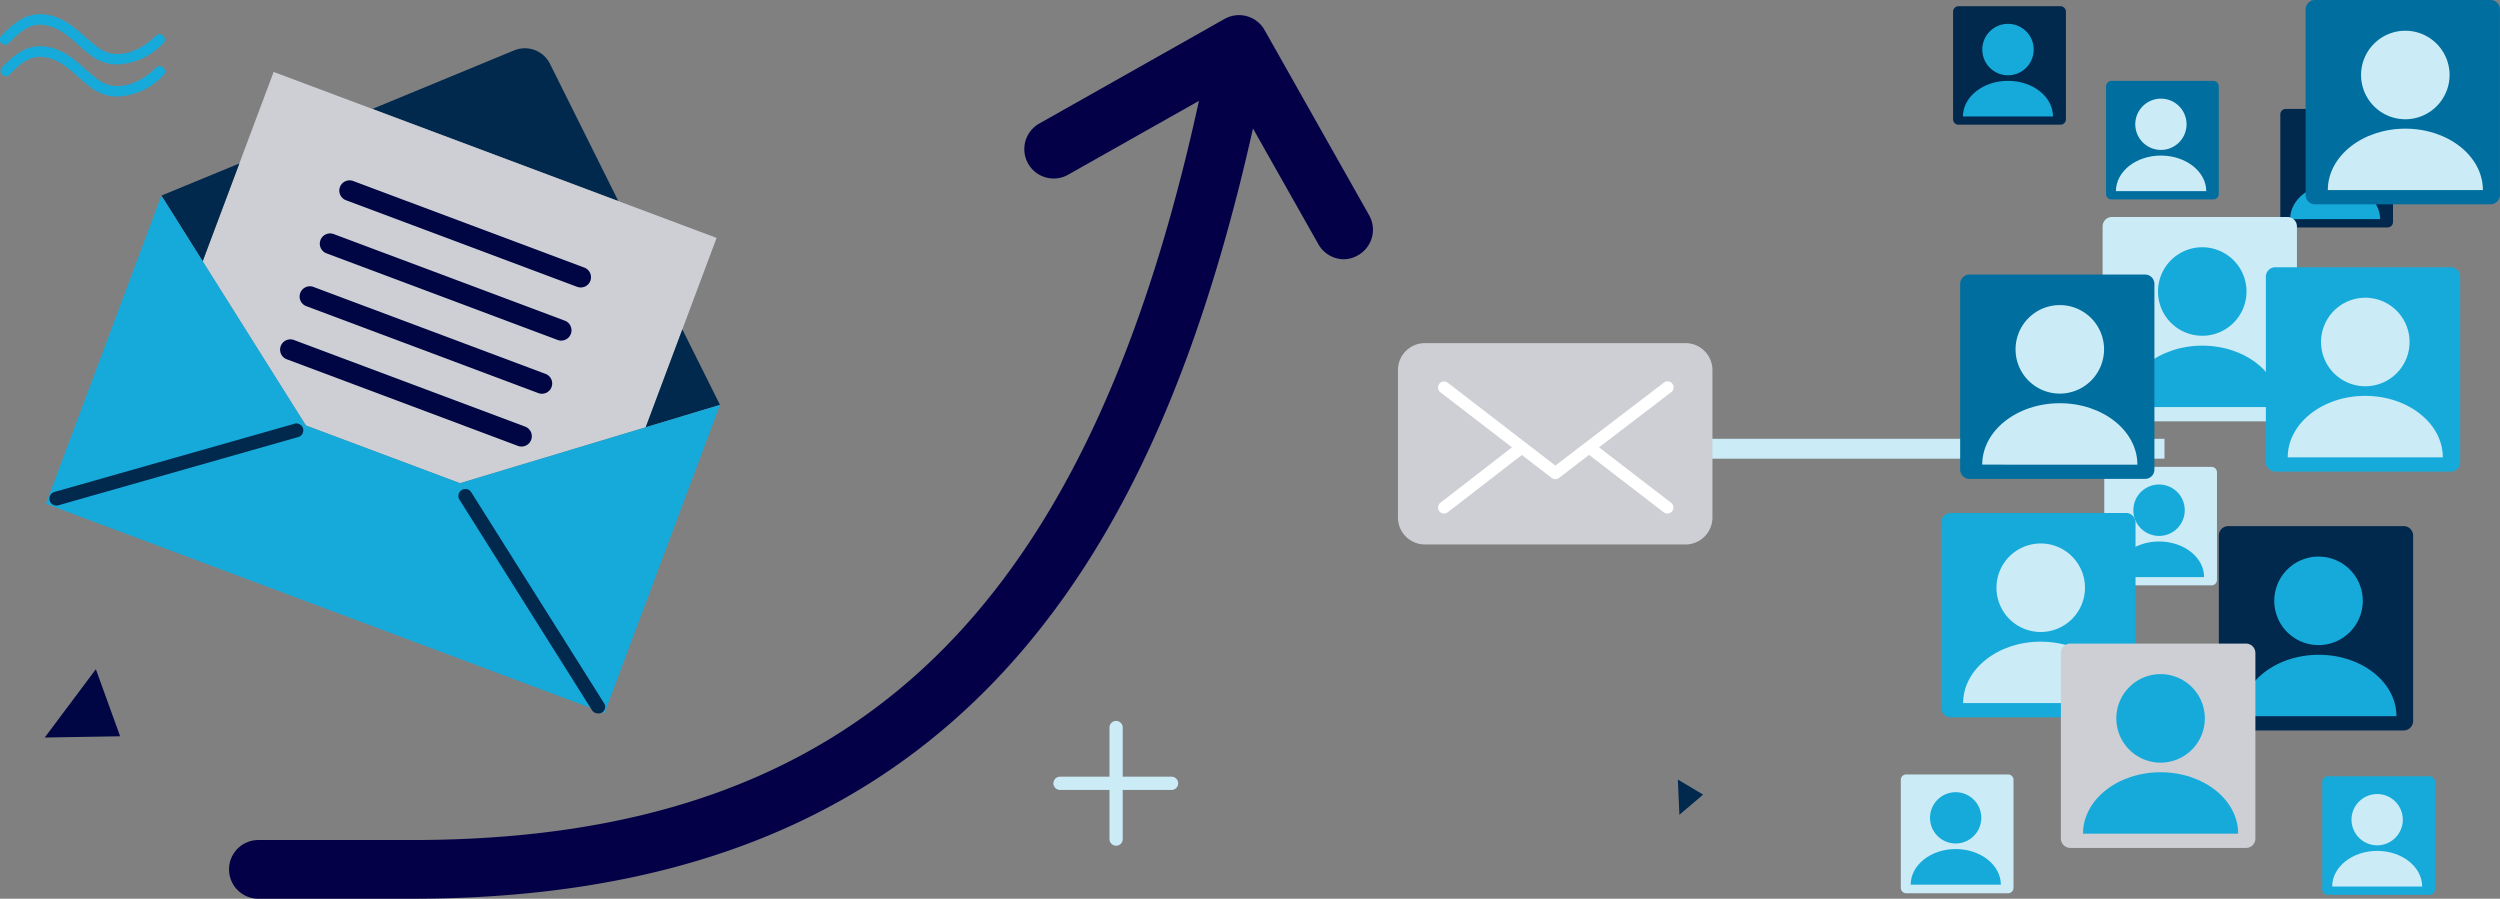 <svg xmlns="http://www.w3.org/2000/svg" viewBox="0 0 377.34 135.65"><rect x="0" y="0" width="377.34" height="135.65" fill="#808080" stroke="none"/><defs><style>.cls-1{fill:#01284d;}.cls-2{fill:#cdcfd4;}.cls-3{fill:#000643;}.cls-4{fill:#16aadb;}.cls-5{fill:#030047;}.cls-6{fill:#cbecf7;}.cls-7{fill:#fff;}.cls-8{fill:#006e9e;}</style></defs><title>1_4</title><g id="Layer_2" data-name="Layer 2"><g id="Layer_4" data-name="Layer 4"><path class="cls-1" d="M93.33,30.35,83,9.61a4.24,4.24,0,0,0-5.41-2L56.21,16.44Z"/><polygon class="cls-2" points="108.16 35.91 41.3 10.86 30.59 39.44 46.17 64.22 69.43 72.93 97.46 64.49 108.16 35.91"/><path class="cls-3" d="M87.16,43.31,52.27,30.24a1.55,1.55,0,1,1,1.09-2.9L88.25,40.41a1.55,1.55,0,0,1-1.09,2.9Z"/><path class="cls-3" d="M84.16,51.31,49.28,38.24a1.55,1.55,0,0,1,1.09-2.91L85.25,48.4a1.55,1.55,0,0,1-1.09,2.91Z"/><path class="cls-3" d="M81.17,59.3,46.28,46.23a1.55,1.55,0,1,1,1.09-2.9L82.25,56.4a1.55,1.55,0,1,1-1.08,2.9Z"/><path class="cls-3" d="M78.17,67.3,43.29,54.23a1.55,1.55,0,0,1,1.08-2.91L79.26,64.39a1.55,1.55,0,1,1-1.09,2.91Z"/><polygon class="cls-1" points="30.7 39.61 30.59 39.44 36.13 24.67 24.36 29.52 24.36 29.52 30.7 39.61"/><polygon class="cls-1" points="102.99 49.72 97.46 64.49 97.07 64.61 97.07 64.61 108.67 61.11 108.67 61.11 102.99 49.72"/><polygon class="cls-4" points="6.93 76.04 7.12 76.11 90.57 107.38 91.05 107.56 91.24 107.63 69.43 72.93 46.17 64.22 6.93 76.04"/><polygon class="cls-4" points="6.93 76.04 24.36 29.52 46.17 64.22 6.93 76.04"/><polygon class="cls-4" points="91.24 107.63 108.67 61.11 69.43 72.93 91.24 107.63"/><path class="cls-1" d="M90.24,107.68a1.06,1.06,0,0,1-.89-.49l-20-31.77a1.05,1.05,0,1,1,1.78-1.12l20,31.77a1,1,0,0,1-.89,1.61Z"/><path class="cls-1" d="M8.51,76.31a1.05,1.05,0,0,1-.29-2.06L44.31,64a1.05,1.05,0,1,1,.58,2L8.8,76.27A1,1,0,0,1,8.51,76.31Z"/><path class="cls-5" d="M62.16,135.65H39a4.43,4.43,0,0,1,0-8.86H62.16c67,0,102.74-34.35,119.5-114.84a4.43,4.43,0,1,1,8.68,1.8c-8.4,40.35-20.86,68.3-39.21,88C129.82,124.55,100.72,135.65,62.16,135.65Z"/><path class="cls-5" d="M202.86,39.13A4.45,4.45,0,0,1,199,36.88L185.36,12.74,161.22,26.37a4.43,4.43,0,0,1-4.36-7.72l28-15.81a4.43,4.43,0,0,1,6,1.68l15.81,28a4.43,4.43,0,0,1-1.68,6A4.38,4.38,0,0,1,202.86,39.13Z"/><rect class="cls-6" x="247.09" y="66.23" width="79.61" height="3"/><path class="cls-2" d="M211,78.08a4.07,4.07,0,0,0,4,4.1h39.47a4.07,4.07,0,0,0,4-4.1V55.89a4.07,4.07,0,0,0-4-4.1H215a4.07,4.07,0,0,0-4,4.1Z"/><path class="cls-7" d="M217.24,57.93a.91.91,0,0,1,1.28-.16l16.24,12.5,16.35-12.5a.91.91,0,1,1,1.11,1.44l-10.87,8.31,10.87,8.36a.91.91,0,0,1,.16,1.28.9.9,0,0,1-.72.35.88.88,0,0,1-.55-.19l-11.26-8.66-4.54,3.48a.93.93,0,0,1-.55.18.9.9,0,0,1-.56-.19l-4.5-3.46-11.18,8.65a.9.9,0,0,1-.56.19.91.91,0,0,1-.55-1.63l10.8-8.36-10.8-8.31A.92.92,0,0,1,217.24,57.93Z"/><path class="cls-4" d="M366.7,117.17H351.34a.83.83,0,0,0-.83.83v16.24a.83.83,0,0,0,.83.82H366.7a.83.83,0,0,0,.83-.82V118A.83.83,0,0,0,366.7,117.17Z"/><path class="cls-6" d="M358.8,127.59a3.87,3.87,0,1,0-3.87-3.87A3.88,3.88,0,0,0,358.8,127.59Z"/><path class="cls-6" d="M358.8,128.43c-3.75,0-6.79,2.41-6.79,5.38h13.58C365.59,130.84,362.55,128.43,358.8,128.43Z"/><path class="cls-1" d="M311,.94H295.62a.82.82,0,0,0-.83.82V18a.82.82,0,0,0,.83.82H311a.82.82,0,0,0,.82-.82V1.76A.82.82,0,0,0,311,.94Z"/><path class="cls-4" d="M303.08,11.36a3.88,3.88,0,1,0-3.88-3.88A3.88,3.88,0,0,0,303.08,11.36Z"/><path class="cls-4" d="M303.08,12.2c-3.75,0-6.8,2.41-6.8,5.38h13.59C309.87,14.61,306.83,12.2,303.08,12.2Z"/><path class="cls-6" d="M303.09,116.89H287.72a.82.82,0,0,0-.82.82V134a.83.83,0,0,0,.82.83h15.37a.83.83,0,0,0,.82-.83V117.71A.82.82,0,0,0,303.09,116.89Z"/><path class="cls-4" d="M295.18,127.31a3.87,3.87,0,1,0-3.87-3.87A3.87,3.87,0,0,0,295.18,127.31Z"/><path class="cls-4" d="M295.18,128.15c-3.75,0-6.79,2.41-6.79,5.38H302C302,130.56,298.93,128.15,295.18,128.15Z"/><path class="cls-8" d="M360.13,43.09H344.77a.82.82,0,0,0-.82.83V60.16a.82.82,0,0,0,.82.82h15.36a.83.83,0,0,0,.83-.82V43.92A.83.83,0,0,0,360.13,43.09Z"/><path class="cls-6" d="M352.23,53.51a3.87,3.87,0,1,0-3.87-3.87A3.87,3.87,0,0,0,352.23,53.51Z"/><path class="cls-6" d="M352.23,54.36c-3.75,0-6.79,2.41-6.79,5.38H359C359,56.77,356,54.36,352.23,54.36Z"/><path class="cls-4" d="M333.39,42.45H318a.83.83,0,0,0-.83.83V59.52a.82.82,0,0,0,.83.82h15.36a.82.82,0,0,0,.82-.82V43.28A.83.83,0,0,0,333.39,42.45Z"/><path class="cls-6" d="M325.49,52.88A3.88,3.88,0,1,0,321.61,49,3.88,3.88,0,0,0,325.49,52.88Z"/><path class="cls-6" d="M325.49,53.72c-3.75,0-6.8,2.41-6.8,5.38h13.59C332.28,56.13,329.24,53.72,325.49,53.72Z"/><path class="cls-1" d="M360.36,16.44H345a.83.83,0,0,0-.82.83V33.51a.82.82,0,0,0,.82.82h15.37a.82.82,0,0,0,.82-.82V17.27A.83.83,0,0,0,360.36,16.44Z"/><path class="cls-4" d="M352.45,26.86A3.87,3.87,0,1,0,348.58,23,3.87,3.87,0,0,0,352.45,26.86Z"/><path class="cls-4" d="M352.45,27.71c-3.75,0-6.79,2.4-6.79,5.37h13.58C359.24,30.11,356.2,27.71,352.45,27.71Z"/><path class="cls-6" d="M333.79,70.47H318.43a.81.81,0,0,0-.82.82V87.53a.81.81,0,0,0,.82.82h15.36a.82.82,0,0,0,.83-.82V71.29A.82.82,0,0,0,333.79,70.47Z"/><path class="cls-4" d="M325.89,80.89A3.88,3.88,0,1,0,322,77,3.88,3.88,0,0,0,325.89,80.89Z"/><path class="cls-4" d="M325.89,81.73c-3.75,0-6.79,2.41-6.79,5.38h13.58C332.68,84.14,329.64,81.73,325.89,81.73Z"/><path class="cls-8" d="M334.07,12.21H318.7a.83.83,0,0,0-.82.83V29.28a.82.82,0,0,0,.82.82h15.37a.82.82,0,0,0,.82-.82V13A.83.83,0,0,0,334.07,12.21Z"/><path class="cls-6" d="M326.16,22.63a3.87,3.87,0,1,0-3.87-3.87A3.88,3.88,0,0,0,326.16,22.63Z"/><path class="cls-6" d="M326.16,23.48c-3.75,0-6.79,2.4-6.79,5.37H333C333,25.88,329.91,23.48,326.16,23.48Z"/><path class="cls-4" d="M293,78.85v28a1.43,1.43,0,0,0,1.42,1.42h26.49a1.42,1.42,0,0,0,1.42-1.42v-28a1.42,1.42,0,0,0-1.42-1.42H294.39A1.43,1.43,0,0,0,293,78.85Z"/><path class="cls-6" d="M314.7,88.72A6.68,6.68,0,1,0,308,95.39,6.69,6.69,0,0,0,314.7,88.72Z"/><path class="cls-6" d="M308,96.85c6.47,0,11.71,4.15,11.71,9.27H296.31C296.31,101,301.56,96.85,308,96.85Z"/><path class="cls-1" d="M334.9,80.83v28a1.43,1.43,0,0,0,1.42,1.42h26.49a1.43,1.43,0,0,0,1.42-1.42v-28a1.43,1.43,0,0,0-1.42-1.42H336.32A1.43,1.43,0,0,0,334.9,80.83Z"/><path class="cls-4" d="M356.63,90.7A6.68,6.68,0,1,0,350,97.37,6.69,6.69,0,0,0,356.63,90.7Z"/><path class="cls-4" d="M350,98.83c6.46,0,11.71,4.15,11.71,9.27H338.24C338.24,103,343.48,98.83,350,98.83Z"/><path class="cls-6" d="M317.36,34.17v28a1.41,1.41,0,0,0,1.42,1.42h26.49a1.42,1.42,0,0,0,1.42-1.42v-28a1.43,1.43,0,0,0-1.42-1.42H318.78A1.42,1.42,0,0,0,317.36,34.17Z"/><path class="cls-4" d="M339.08,44a6.68,6.68,0,1,0-6.68,6.68A6.68,6.68,0,0,0,339.08,44Z"/><path class="cls-4" d="M332.41,52.17c6.46,0,11.7,4.15,11.7,9.27H320.7C320.7,56.32,325.94,52.17,332.41,52.17Z"/><path class="cls-8" d="M295.86,42.86v28a1.41,1.41,0,0,0,1.42,1.42h26.48a1.41,1.41,0,0,0,1.42-1.42v-28a1.42,1.42,0,0,0-1.42-1.42H297.28A1.42,1.42,0,0,0,295.86,42.86Z"/><path class="cls-6" d="M317.58,52.73a6.68,6.68,0,1,0-6.68,6.68A6.69,6.69,0,0,0,317.58,52.73Z"/><path class="cls-6" d="M310.9,60.86c6.47,0,11.71,4.15,11.71,9.27H299.19C299.19,65,304.44,60.86,310.9,60.86Z"/><path class="cls-4" d="M342,41.76v28a1.43,1.43,0,0,0,1.42,1.42h26.49a1.43,1.43,0,0,0,1.42-1.42v-28a1.42,1.42,0,0,0-1.42-1.42H343.38A1.42,1.42,0,0,0,342,41.76Z"/><path class="cls-6" d="M363.69,51.62A6.68,6.68,0,1,0,357,58.3,6.68,6.68,0,0,0,363.69,51.62Z"/><path class="cls-6" d="M357,59.75c6.46,0,11.71,4.16,11.71,9.28H345.3C345.3,63.91,350.54,59.75,357,59.75Z"/><path class="cls-2" d="M311.06,98.56v28a1.42,1.42,0,0,0,1.42,1.42H339a1.41,1.41,0,0,0,1.42-1.42v-28A1.42,1.42,0,0,0,339,97.14H312.48A1.43,1.43,0,0,0,311.06,98.56Z"/><path class="cls-4" d="M332.79,108.43a6.68,6.68,0,1,0-6.68,6.68A6.68,6.68,0,0,0,332.79,108.43Z"/><path class="cls-4" d="M326.11,116.56c6.47,0,11.71,4.15,11.71,9.27H314.4C314.4,120.71,319.64,116.56,326.11,116.56Z"/><path class="cls-8" d="M348,1.42v28a1.42,1.42,0,0,0,1.42,1.42h26.49a1.43,1.43,0,0,0,1.42-1.42v-28A1.43,1.43,0,0,0,375.92,0H349.43A1.42,1.42,0,0,0,348,1.42Z"/><path class="cls-6" d="M369.73,11.29A6.68,6.68,0,1,0,363.05,18,6.69,6.69,0,0,0,369.73,11.29Z"/><path class="cls-6" d="M363.05,19.42c6.47,0,11.71,4.15,11.71,9.27H351.35C351.35,23.57,356.59,19.42,363.05,19.42Z"/><polygon class="cls-3" points="14.47 101.01 18.13 111.13 6.75 111.32 14.47 101.01"/><polygon class="cls-1" points="253.25 117.66 257.06 119.94 253.48 122.98 253.25 117.66"/><path class="cls-6" d="M168.46,127.65a1,1,0,0,1-1-1V109.81a1,1,0,1,1,2,0v16.84A1,1,0,0,1,168.46,127.65Z"/><path class="cls-6" d="M176.87,119.23H160a1,1,0,0,1,0-2h16.83a1,1,0,0,1,0,2Z"/><path class="cls-4" d="M17.75,9.72a6.39,6.39,0,0,1-4.06-1.39c-.67-.5-1.3-1.06-1.91-1.6C10.31,5.43,8.92,4.2,7,3.83c-2.49-.5-4,1-5.68,2.69a.8.8,0,0,1-1.13,0,.79.79,0,0,1,0-1.12C2,3.62,4,1.6,7.36,2.27c2.29.46,3.91,1.89,5.47,3.27.59.52,1.2,1,1.83,1.53,2.77,2.21,6.44.75,8.86-1.67a.8.8,0,0,1,1.13,0,.79.79,0,0,1,0,1.12A10,10,0,0,1,17.75,9.72Z"/><path class="cls-4" d="M17.75,14.57a6.4,6.4,0,0,1-4.06-1.4c-.67-.5-1.3-1.05-1.91-1.59C10.31,10.28,8.92,9.05,7,8.68c-2.49-.5-4,1-5.68,2.69A.8.8,0,0,1,.23,10.24C2,8.46,4,6.45,7.36,7.11c2.29.46,3.91,1.89,5.47,3.27.59.52,1.2,1.06,1.83,1.53,2.77,2.21,6.44.75,8.86-1.67a.8.8,0,1,1,1.13,1.13A10,10,0,0,1,17.75,14.57Z"/></g></g></svg>